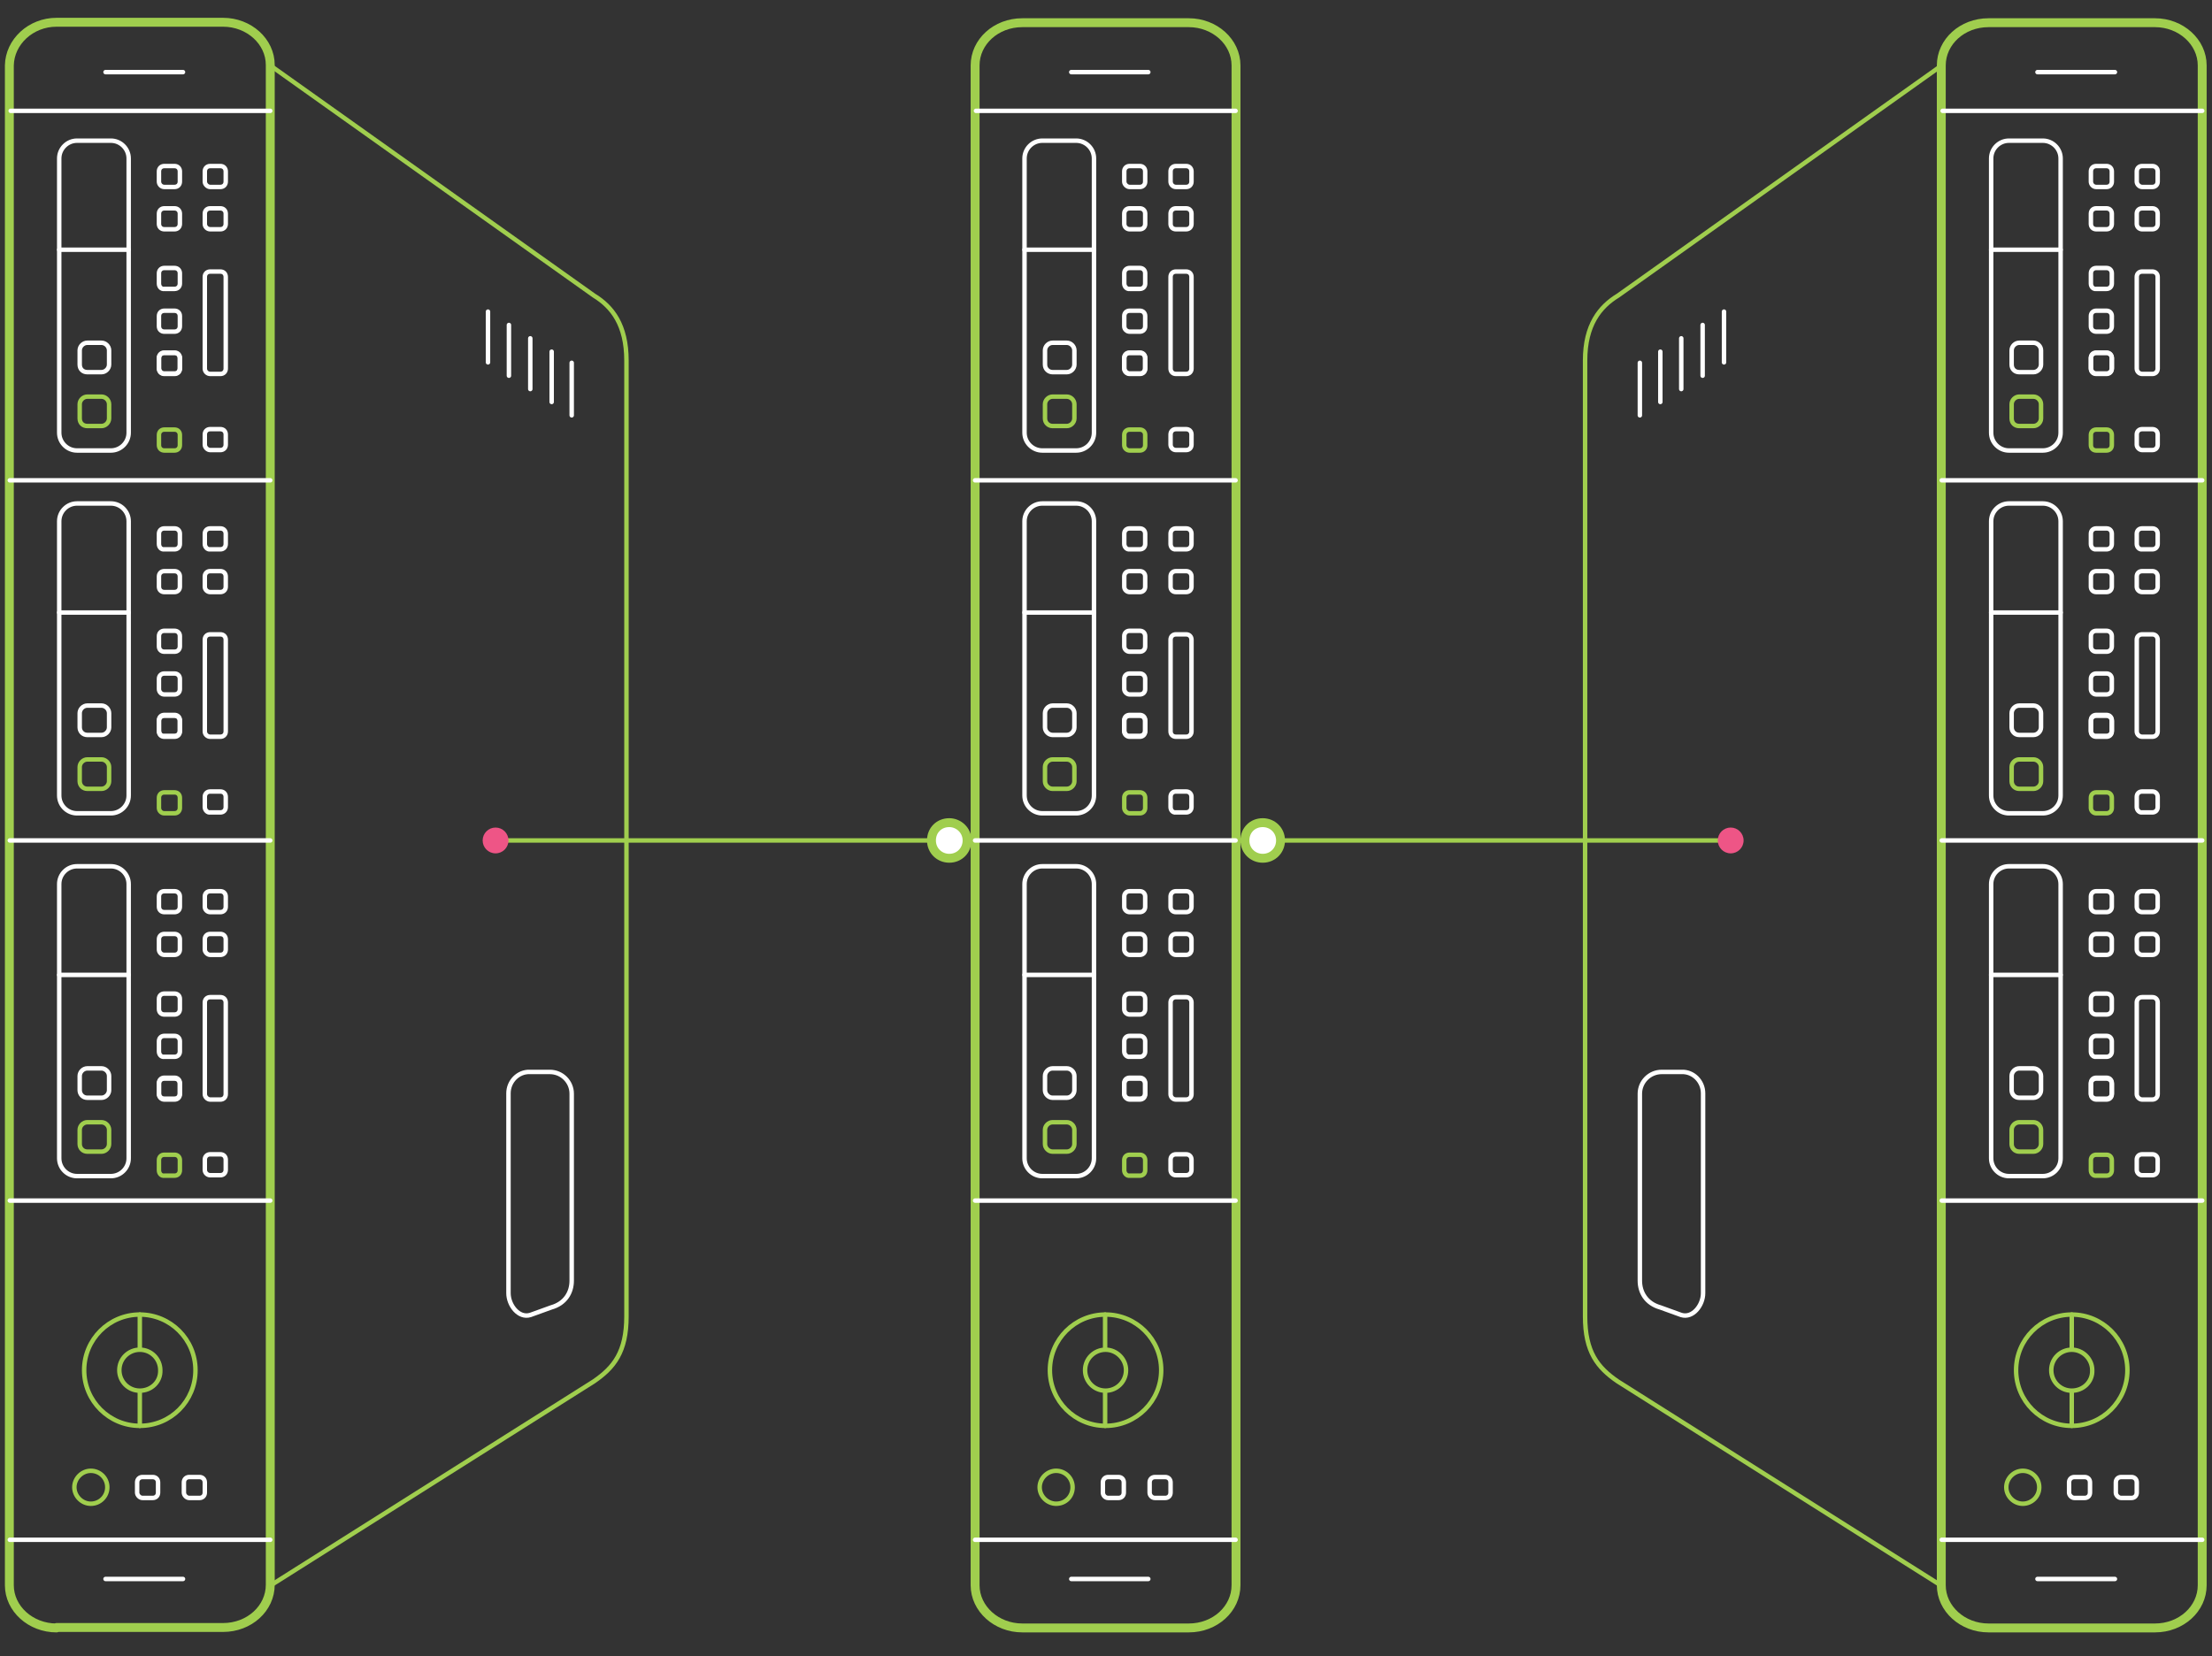 <svg xmlns="http://www.w3.org/2000/svg" viewBox="0 0 496.8 372">
  <rect x="0" y="0" width="496.8" height="372" fill="#333333" stroke="none"/>
  <style>
    .ddosl0{fill:none;stroke:#a0ce4e;stroke-miterlimit:10}.ddosl0,.ddosl1,.ddosl2{stroke-linecap:round;stroke-linejoin:round}.ddosl1{fill:none;stroke-width:2;stroke-miterlimit:10;stroke:#a0ce4e}.ddosl2{stroke:#a0ce4e}.ddosl2,.ddosl3,.ddosl4{fill:none;stroke-miterlimit:10}.ddosl3{stroke-linecap:round;stroke-linejoin:round;stroke:#fff}.ddosl4{stroke:#a0ce4e}.ddosl5{fill:#ee5586}.ddosl6{fill:#fff;stroke:#a0ce4e;stroke-width:2;stroke-linecap:round;stroke-linejoin:round;stroke-miterlimit:10}
  </style>
  <path class="ddosl0" d="M436.1 14.7l-72.7 51.7C359.3 68.9 356 73 356 81v214.7c0 8 2.8 11.5 7.3 14.6l72.7 45.9"/>
  <path class="ddosl1" d="M446.6 365.7c-5.8 0-10.6-4.3-10.6-9.6V14.7c0-5.3 4.7-9.6 10.6-9.6H484c5.8 0 10.6 4.3 10.6 9.6v341.4c0 5.3-4.7 9.6-10.6 9.6h-37.4z"/>
  <path class="ddosl0" d="M60.7 14.7l72.7 51.7c4.1 2.5 7.3 6.6 7.3 14.6v214.7c0 8-2.8 11.5-7.3 14.6l-72.7 45.9"/>
  <path class="ddosl1" d="M12.7 365.7c-5.8 0-10.6-4.3-10.6-9.6V14.7C2.2 9.4 6.9 5 12.7 5h37.4c5.8 0 10.6 4.3 10.6 9.6V356c0 5.3-4.7 9.6-10.6 9.6H12.7v.1z"/>
  <path id="svg-concept" class="ddosl2" d="M35.7 100v-2.3c0-.7.5-1.2 1.2-1.2h2.3c.7 0 1.2.5 1.2 1.2v2.3c0 .7-.5 1.2-1.2 1.2h-2.3c-.7 0-1.2-.5-1.2-1.2zM17.9 94v-3.2c0-.9.8-1.7 1.7-1.7h3.2c.9 0 1.7.8 1.7 1.7V94c0 .9-.8 1.7-1.7 1.7h-3.2c-1 0-1.7-.7-1.7-1.7zM35.7 181.5v-2.3c0-.7.5-1.2 1.2-1.2h2.3c.7 0 1.2.5 1.2 1.2v2.3c0 .7-.5 1.2-1.2 1.2h-2.3c-.7 0-1.2-.6-1.2-1.2zM17.9 175.5v-3.2c0-.9.8-1.7 1.7-1.7h3.2c.9 0 1.7.8 1.7 1.7v3.2c0 .9-.8 1.7-1.7 1.7h-3.2c-1 0-1.7-.8-1.7-1.7zM35.7 262.9v-2.3c0-.7.5-1.2 1.2-1.2h2.3c.7 0 1.2.5 1.2 1.2v2.3c0 .7-.5 1.2-1.2 1.2h-2.3c-.7.1-1.2-.5-1.2-1.2zM17.9 257v-3.2c0-.9.8-1.7 1.7-1.7h3.2c.9 0 1.7.8 1.7 1.7v3.2c0 .9-.8 1.7-1.7 1.7h-3.2c-1 0-1.7-.8-1.7-1.7zM31.4 320.3c-6.9 0-12.5-5.6-12.5-12.5s5.6-12.5 12.5-12.5 12.5 5.6 12.5 12.5-5.5 12.5-12.5 12.5z"/>
  <path id="svg-concept" class="ddosl2" d="M31.4 312.4c-2.6 0-4.6-2.1-4.6-4.6 0-2.6 2.1-4.6 4.6-4.6 2.6 0 4.6 2.1 4.6 4.6.1 2.6-2 4.6-4.6 4.6zM31.4 320.3v-7.9M31.4 303.2v-7.9"/>
  <path class="ddosl3" d="M60.7 24.9H2.4M60.7 345.9H2.2M13.3 97.2V35.6c0-2.2 1.8-4 4-4h7.6c2.2 0 4 1.8 4 4v61.6c0 2.2-1.8 4-4 4h-7.6c-2.2 0-4-1.8-4-4zM35.7 40.8v-2.3c0-.7.5-1.2 1.2-1.2h2.3c.7 0 1.2.5 1.2 1.2v2.3c0 .7-.5 1.2-1.2 1.2h-2.3c-.7 0-1.2-.6-1.2-1.2zM35.7 50.3V48c0-.7.5-1.2 1.2-1.2h2.3c.7 0 1.2.5 1.2 1.2v2.3c0 .7-.5 1.2-1.2 1.2h-2.3c-.7 0-1.2-.5-1.2-1.2zM35.7 63.7v-2.3c0-.7.5-1.2 1.2-1.2h2.3c.7 0 1.2.5 1.2 1.2v2.3c0 .7-.5 1.2-1.2 1.2h-2.3c-.7.1-1.2-.5-1.2-1.2zM46 40.8v-2.3c0-.7.5-1.2 1.2-1.2h2.3c.7 0 1.2.5 1.2 1.2v2.3c0 .7-.5 1.2-1.2 1.2h-2.3c-.6 0-1.2-.6-1.2-1.2zM46 50.3V48c0-.7.5-1.2 1.2-1.2h2.3c.7 0 1.2.5 1.2 1.2v2.3c0 .7-.5 1.2-1.2 1.2h-2.3c-.6 0-1.2-.5-1.2-1.2zM46 99.9v-2.3c0-.7.5-1.2 1.2-1.2h2.3c.7 0 1.2.5 1.2 1.2v2.3c0 .7-.5 1.2-1.2 1.2h-2.3c-.6 0-1.2-.6-1.2-1.2zM35.7 73.3V71c0-.7.5-1.2 1.2-1.2h2.3c.7 0 1.2.5 1.2 1.2v2.3c0 .7-.5 1.2-1.2 1.2h-2.3c-.7 0-1.2-.5-1.2-1.2zM35.7 82.7v-2.3c0-.7.5-1.2 1.2-1.2h2.3c.7 0 1.2.5 1.2 1.2v2.3c0 .7-.5 1.2-1.2 1.2h-2.3c-.7 0-1.2-.6-1.2-1.2z"/>
  <path class="ddosl3" d="M35.7 82.8v-2.3c0-.7.5-1.2 1.2-1.2h2.3c.7 0 1.2.5 1.2 1.2v2.3c0 .7-.5 1.2-1.2 1.2h-2.3c-.7 0-1.2-.5-1.2-1.2zM46 82.8V62.2c0-.7.5-1.2 1.2-1.2h2.3c.7 0 1.2.5 1.2 1.2v20.6c0 .7-.5 1.2-1.2 1.2h-2.3c-.6 0-1.2-.5-1.2-1.2zM28.9 56.1H13.3M17.9 81.9v-3.2c0-.9.8-1.7 1.7-1.7h3.2c.9 0 1.7.8 1.7 1.7v3.2c0 .9-.8 1.7-1.7 1.7h-3.2c-1 0-1.7-.7-1.7-1.7zM13.3 178.7v-61.6c0-2.2 1.8-4 4-4h7.6c2.2 0 4 1.8 4 4v61.6c0 2.2-1.8 4-4 4h-7.6c-2.2 0-4-1.8-4-4zM35.7 122.2v-2.3c0-.7.5-1.2 1.2-1.2h2.3c.7 0 1.2.5 1.2 1.2v2.3c0 .7-.5 1.2-1.2 1.2h-2.3c-.7.1-1.2-.5-1.2-1.2zM35.7 131.8v-2.3c0-.7.5-1.2 1.2-1.2h2.3c.7 0 1.2.5 1.2 1.2v2.3c0 .7-.5 1.2-1.2 1.2h-2.3c-.7 0-1.2-.5-1.2-1.2zM35.7 145.2v-2.3c0-.7.5-1.2 1.2-1.2h2.3c.7 0 1.2.5 1.2 1.2v2.3c0 .7-.5 1.2-1.2 1.2h-2.3c-.7 0-1.2-.5-1.2-1.2zM46 122.2v-2.3c0-.7.5-1.2 1.2-1.2h2.3c.7 0 1.2.5 1.2 1.2v2.3c0 .7-.5 1.2-1.2 1.2h-2.3c-.6.1-1.2-.5-1.2-1.2zM46 131.8v-2.3c0-.7.5-1.2 1.2-1.2h2.3c.7 0 1.2.5 1.2 1.2v2.3c0 .7-.5 1.2-1.2 1.2h-2.3c-.6 0-1.2-.5-1.2-1.2zM46 181.3V179c0-.7.5-1.2 1.2-1.2h2.3c.7 0 1.2.5 1.2 1.2v2.3c0 .7-.5 1.2-1.2 1.2h-2.3c-.6.1-1.2-.5-1.2-1.2zM35.7 154.8v-2.3c0-.7.5-1.2 1.2-1.2h2.3c.7 0 1.2.5 1.2 1.2v2.3c0 .7-.5 1.2-1.2 1.2h-2.3c-.7 0-1.2-.6-1.2-1.2zM35.7 164.1v-2.3c0-.7.5-1.2 1.2-1.2h2.3c.7 0 1.2.5 1.2 1.2v2.3c0 .7-.5 1.2-1.2 1.2h-2.3c-.7.1-1.2-.5-1.2-1.2z"/>
  <path class="ddosl3" d="M35.7 164.3V162c0-.7.5-1.2 1.2-1.2h2.3c.7 0 1.2.5 1.2 1.2v2.3c0 .7-.5 1.2-1.2 1.2h-2.3c-.7 0-1.2-.5-1.2-1.2zM46 164.3v-20.6c0-.7.5-1.2 1.2-1.2h2.3c.7 0 1.2.5 1.2 1.2v20.6c0 .7-.5 1.2-1.2 1.2h-2.3c-.6 0-1.2-.5-1.2-1.2zM28.9 137.6H13.3M17.9 163.4v-3.2c0-.9.8-1.7 1.7-1.7h3.2c.9 0 1.7.8 1.7 1.7v3.2c0 .9-.8 1.7-1.7 1.7h-3.2c-1 0-1.7-.8-1.7-1.7zM13.3 260.2v-61.6c0-2.2 1.8-4 4-4h7.6c2.2 0 4 1.8 4 4v61.6c0 2.2-1.8 4-4 4h-7.6c-2.2 0-4-1.8-4-4zM35.7 203.7v-2.3c0-.7.5-1.2 1.2-1.2h2.3c.7 0 1.2.5 1.2 1.2v2.3c0 .7-.5 1.2-1.2 1.2h-2.3c-.7 0-1.2-.5-1.2-1.2zM35.7 213.3V211c0-.7.5-1.2 1.2-1.2h2.3c.7 0 1.2.5 1.2 1.2v2.3c0 .7-.5 1.2-1.2 1.2h-2.3c-.7 0-1.2-.6-1.2-1.2zM35.7 226.7v-2.3c0-.7.5-1.2 1.2-1.2h2.3c.7 0 1.2.5 1.2 1.2v2.3c0 .7-.5 1.2-1.2 1.2h-2.3c-.7 0-1.2-.5-1.2-1.2zM46 203.7v-2.3c0-.7.5-1.2 1.2-1.2h2.3c.7 0 1.2.5 1.2 1.2v2.3c0 .7-.5 1.2-1.2 1.2h-2.3c-.6 0-1.2-.5-1.2-1.2zM46 213.3V211c0-.7.5-1.2 1.2-1.2h2.3c.7 0 1.2.5 1.2 1.2v2.3c0 .7-.5 1.2-1.2 1.2h-2.3c-.6 0-1.2-.6-1.2-1.2zM46 262.8v-2.3c0-.7.5-1.2 1.2-1.2h2.3c.7 0 1.2.5 1.2 1.2v2.3c0 .7-.5 1.2-1.2 1.2h-2.3c-.6 0-1.2-.5-1.2-1.2zM35.7 236.2v-2.3c0-.7.5-1.2 1.2-1.2h2.3c.7 0 1.2.5 1.2 1.2v2.3c0 .7-.5 1.2-1.2 1.2h-2.3c-.7.1-1.2-.5-1.2-1.2zM35.7 245.6v-2.3c0-.7.5-1.2 1.2-1.2h2.3c.7 0 1.2.5 1.2 1.2v2.3c0 .7-.5 1.2-1.2 1.2h-2.3c-.7 0-1.2-.5-1.2-1.2z"/>
  <path class="ddosl3" d="M35.7 245.8v-2.3c0-.7.5-1.2 1.2-1.2h2.3c.7 0 1.2.5 1.2 1.2v2.3c0 .7-.5 1.2-1.2 1.2h-2.3c-.7 0-1.2-.6-1.2-1.2z"/>
  <path id="svg-concept" class="ddosl2" d="M20.4 337.8c-2 0-3.7-1.7-3.7-3.7s1.7-3.7 3.7-3.7 3.7 1.6 3.7 3.7-1.7 3.7-3.7 3.7z"/>
  <path class="ddosl3" d="M30.8 335.3V333c0-.7.5-1.2 1.2-1.2h2.3c.7 0 1.2.5 1.2 1.2v2.3c0 .7-.5 1.2-1.2 1.2H32c-.6 0-1.2-.6-1.2-1.2zM41.3 335.3V333c0-.7.5-1.2 1.2-1.2h2.3c.7 0 1.2.5 1.2 1.2v2.3c0 .7-.5 1.2-1.2 1.2h-2.3c-.6 0-1.2-.6-1.2-1.2zM46 245.8v-20.6c0-.7.5-1.2 1.2-1.2h2.3c.7 0 1.2.5 1.2 1.2v20.6c0 .7-.5 1.2-1.2 1.2h-2.3c-.6 0-1.2-.6-1.2-1.2zM28.9 219H13.3M17.9 244.9v-3.2c0-.9.8-1.7 1.7-1.7h3.2c.9 0 1.7.8 1.7 1.7v3.2c0 .9-.8 1.7-1.7 1.7h-3.2c-1 0-1.7-.8-1.7-1.7zM60.7 107.9H2.2M128.4 93.3V81.5M123.9 90.3V79M119.1 87.4V76M114.3 84.4V73M109.6 81.4V70M41.1 16.2H23.7M41.1 354.7H23.7M60.7 188.8H2.2M60.7 269.7H2.2M114.2 245.6v44.9c0 2.7 2.3 5.7 4.9 4.9l4.7-1.7c3.2-.9 4.6-3.4 4.6-6v-42c0-2.7-2.2-4.9-4.9-4.9H119c-2.6-.1-4.8 2.1-4.8 4.8z"/>
  <path id="svg-concept" class="ddosl2" d="M469.6 100v-2.3c0-.7.5-1.2 1.2-1.2h2.3c.7 0 1.2.5 1.2 1.2v2.3c0 .7-.5 1.2-1.2 1.2h-2.3c-.7 0-1.2-.5-1.2-1.2zM451.8 94v-3.2c0-.9.8-1.7 1.7-1.7h3.2c.9 0 1.7.8 1.7 1.7V94c0 .9-.8 1.7-1.7 1.7h-3.2c-1 0-1.7-.7-1.7-1.7zM469.6 181.5v-2.3c0-.7.5-1.2 1.2-1.2h2.3c.7 0 1.2.5 1.2 1.2v2.3c0 .7-.5 1.2-1.2 1.2h-2.3c-.7 0-1.2-.6-1.2-1.2zM451.8 175.5v-3.2c0-.9.8-1.7 1.7-1.7h3.2c.9 0 1.7.8 1.7 1.7v3.2c0 .9-.8 1.7-1.7 1.7h-3.2c-1 0-1.7-.8-1.7-1.7zM469.6 262.9v-2.3c0-.7.5-1.2 1.2-1.2h2.3c.7 0 1.2.5 1.2 1.2v2.3c0 .7-.5 1.2-1.2 1.2h-2.3c-.7.1-1.2-.5-1.2-1.2zM451.8 257v-3.2c0-.9.8-1.7 1.7-1.7h3.2c.9 0 1.7.8 1.7 1.7v3.2c0 .9-.8 1.7-1.7 1.7h-3.2c-1 0-1.7-.8-1.7-1.7zM465.3 320.3c-6.9 0-12.5-5.6-12.5-12.5s5.6-12.5 12.5-12.5 12.5 5.6 12.5 12.5-5.6 12.5-12.5 12.5z"/>
  <path id="svg-concept" class="ddosl2" d="M465.3 312.4c-2.6 0-4.6-2.1-4.6-4.6 0-2.6 2.1-4.6 4.6-4.6s4.6 2.1 4.6 4.6c.1 2.6-2 4.6-4.6 4.6zM465.3 320.3v-7.9M465.3 303.2v-7.9"/>
  <path class="ddosl3" d="M494.6 24.9h-58.3M494.6 345.9h-58.5M447.2 97.2V35.6c0-2.2 1.8-4 4-4h7.6c2.2 0 4 1.8 4 4v61.6c0 2.2-1.8 4-4 4h-7.6c-2.2 0-4-1.8-4-4zM469.6 40.8v-2.3c0-.7.5-1.2 1.2-1.2h2.3c.7 0 1.2.5 1.2 1.2v2.3c0 .7-.5 1.2-1.2 1.2h-2.3c-.7 0-1.2-.6-1.2-1.2zM469.6 50.3V48c0-.7.5-1.2 1.2-1.2h2.3c.7 0 1.2.5 1.2 1.2v2.3c0 .7-.5 1.2-1.2 1.2h-2.3c-.7 0-1.2-.5-1.2-1.2zM469.6 63.7v-2.3c0-.7.5-1.2 1.2-1.2h2.3c.7 0 1.2.5 1.2 1.2v2.3c0 .7-.5 1.2-1.2 1.2h-2.3c-.7.1-1.2-.5-1.2-1.2zM479.9 40.8v-2.3c0-.7.5-1.2 1.2-1.2h2.3c.7 0 1.2.5 1.2 1.2v2.3c0 .7-.5 1.2-1.2 1.2h-2.3c-.6 0-1.2-.6-1.2-1.2zM479.9 50.3V48c0-.7.5-1.2 1.2-1.2h2.3c.7 0 1.2.5 1.2 1.2v2.3c0 .7-.5 1.2-1.2 1.2h-2.3c-.6 0-1.2-.5-1.2-1.2zM479.9 99.9v-2.3c0-.7.5-1.2 1.2-1.2h2.3c.7 0 1.2.5 1.2 1.2v2.3c0 .7-.5 1.2-1.2 1.2h-2.3c-.6 0-1.2-.6-1.2-1.2zM469.6 73.3V71c0-.7.5-1.2 1.2-1.2h2.3c.7 0 1.2.5 1.2 1.2v2.3c0 .7-.5 1.2-1.2 1.2h-2.3c-.7 0-1.2-.5-1.2-1.2zM469.6 82.7v-2.3c0-.7.5-1.2 1.2-1.2h2.3c.7 0 1.2.5 1.2 1.2v2.3c0 .7-.5 1.2-1.2 1.2h-2.3c-.7 0-1.2-.6-1.2-1.2z"/>
  <path class="ddosl3" d="M469.6 82.8v-2.3c0-.7.5-1.2 1.2-1.2h2.3c.7 0 1.2.5 1.2 1.2v2.3c0 .7-.5 1.2-1.2 1.2h-2.3c-.7 0-1.2-.5-1.2-1.2zM479.9 82.8V62.2c0-.7.5-1.2 1.2-1.2h2.3c.7 0 1.2.5 1.2 1.2v20.6c0 .7-.5 1.2-1.2 1.2h-2.3c-.6 0-1.2-.5-1.2-1.2zM462.8 56.1h-15.6M451.8 81.9v-3.2c0-.9.8-1.7 1.7-1.7h3.2c.9 0 1.7.8 1.7 1.7v3.2c0 .9-.8 1.7-1.7 1.7h-3.2c-1 0-1.7-.7-1.7-1.7zM447.2 178.7v-61.6c0-2.2 1.8-4 4-4h7.6c2.2 0 4 1.8 4 4v61.6c0 2.2-1.8 4-4 4h-7.6c-2.2 0-4-1.8-4-4zM469.6 122.2v-2.3c0-.7.5-1.2 1.2-1.2h2.3c.7 0 1.2.5 1.2 1.2v2.3c0 .7-.5 1.2-1.2 1.2h-2.3c-.7.1-1.2-.5-1.2-1.2zM469.6 131.8v-2.3c0-.7.5-1.2 1.2-1.2h2.3c.7 0 1.2.5 1.2 1.2v2.3c0 .7-.5 1.2-1.2 1.2h-2.3c-.7 0-1.2-.5-1.2-1.2zM469.6 145.2v-2.3c0-.7.5-1.2 1.2-1.2h2.3c.7 0 1.2.5 1.2 1.2v2.3c0 .7-.5 1.2-1.2 1.2h-2.3c-.7 0-1.2-.5-1.2-1.2zM479.9 122.2v-2.3c0-.7.5-1.2 1.2-1.2h2.3c.7 0 1.2.5 1.2 1.2v2.3c0 .7-.5 1.2-1.2 1.2h-2.3c-.6.1-1.2-.5-1.2-1.2zM479.9 131.8v-2.3c0-.7.5-1.2 1.2-1.2h2.3c.7 0 1.2.5 1.2 1.2v2.3c0 .7-.5 1.2-1.2 1.2h-2.3c-.6 0-1.2-.5-1.2-1.2zM479.9 181.3V179c0-.7.5-1.2 1.2-1.2h2.3c.7 0 1.2.5 1.2 1.2v2.3c0 .7-.5 1.2-1.2 1.2h-2.3c-.6.1-1.2-.5-1.2-1.2zM469.6 154.8v-2.3c0-.7.5-1.2 1.2-1.2h2.3c.7 0 1.2.5 1.2 1.2v2.3c0 .7-.5 1.2-1.2 1.2h-2.3c-.7 0-1.2-.6-1.2-1.2zM469.6 164.1v-2.3c0-.7.5-1.2 1.2-1.2h2.3c.7 0 1.2.5 1.2 1.2v2.3c0 .7-.5 1.2-1.2 1.2h-2.3c-.7.1-1.2-.5-1.2-1.2z"/>
  <path class="ddosl3" d="M469.6 164.3V162c0-.7.5-1.2 1.2-1.2h2.3c.7 0 1.2.5 1.2 1.2v2.3c0 .7-.5 1.2-1.2 1.2h-2.3c-.7 0-1.2-.5-1.2-1.2zM479.9 164.3v-20.6c0-.7.5-1.2 1.2-1.2h2.3c.7 0 1.2.5 1.2 1.2v20.6c0 .7-.5 1.2-1.2 1.2h-2.3c-.6 0-1.2-.5-1.2-1.2zM462.8 137.6h-15.6M451.8 163.4v-3.2c0-.9.8-1.7 1.7-1.7h3.2c.9 0 1.7.8 1.7 1.7v3.2c0 .9-.8 1.7-1.7 1.7h-3.2c-1 0-1.7-.8-1.7-1.7zM447.2 260.2v-61.6c0-2.2 1.8-4 4-4h7.6c2.2 0 4 1.8 4 4v61.6c0 2.2-1.8 4-4 4h-7.6c-2.2 0-4-1.8-4-4zM469.6 203.7v-2.3c0-.7.5-1.2 1.2-1.2h2.3c.7 0 1.2.5 1.2 1.2v2.3c0 .7-.5 1.2-1.2 1.2h-2.3c-.7 0-1.2-.5-1.2-1.2zM469.6 213.3V211c0-.7.5-1.2 1.2-1.2h2.3c.7 0 1.2.5 1.2 1.2v2.3c0 .7-.5 1.2-1.2 1.2h-2.3c-.7 0-1.2-.6-1.2-1.2zM469.6 226.7v-2.3c0-.7.5-1.2 1.2-1.2h2.3c.7 0 1.2.5 1.2 1.2v2.3c0 .7-.5 1.2-1.2 1.2h-2.3c-.7 0-1.2-.5-1.2-1.2zM479.9 203.7v-2.3c0-.7.5-1.2 1.2-1.2h2.3c.7 0 1.2.5 1.2 1.2v2.3c0 .7-.5 1.2-1.2 1.2h-2.3c-.6 0-1.2-.5-1.2-1.2zM479.9 213.3V211c0-.7.5-1.2 1.2-1.2h2.3c.7 0 1.2.5 1.2 1.2v2.3c0 .7-.5 1.2-1.2 1.2h-2.3c-.6 0-1.2-.6-1.2-1.2zM479.9 262.8v-2.3c0-.7.5-1.2 1.2-1.2h2.3c.7 0 1.2.5 1.2 1.2v2.3c0 .7-.5 1.2-1.2 1.2h-2.3c-.6 0-1.2-.5-1.2-1.2zM469.6 236.2v-2.3c0-.7.5-1.2 1.2-1.2h2.3c.7 0 1.2.5 1.2 1.2v2.3c0 .7-.5 1.2-1.2 1.2h-2.3c-.7.1-1.2-.5-1.2-1.2zM469.6 245.6v-2.3c0-.7.5-1.2 1.2-1.2h2.3c.7 0 1.2.5 1.2 1.2v2.3c0 .7-.5 1.2-1.2 1.2h-2.3c-.7 0-1.2-.5-1.2-1.2z"/>
  <path class="ddosl3" d="M469.6 245.8v-2.3c0-.7.5-1.2 1.2-1.2h2.3c.7 0 1.2.5 1.2 1.2v2.3c0 .7-.5 1.2-1.2 1.2h-2.3c-.7 0-1.2-.6-1.2-1.2z"/>
  <path id="svg-concept" class="ddosl2" d="M454.3 337.8c-2 0-3.7-1.7-3.7-3.7s1.7-3.7 3.7-3.7 3.7 1.6 3.7 3.7-1.7 3.7-3.7 3.7z"/>
  <path class="ddosl3" d="M464.7 335.3V333c0-.7.5-1.2 1.2-1.2h2.3c.7 0 1.2.5 1.2 1.2v2.3c0 .7-.5 1.2-1.2 1.2h-2.3c-.6 0-1.2-.6-1.2-1.2zM475.2 335.3V333c0-.7.5-1.2 1.2-1.2h2.3c.7 0 1.2.5 1.2 1.2v2.3c0 .7-.5 1.2-1.2 1.2h-2.3c-.6 0-1.2-.6-1.2-1.2zM479.9 245.8v-20.6c0-.7.5-1.2 1.2-1.2h2.3c.7 0 1.2.5 1.2 1.2v20.6c0 .7-.5 1.2-1.2 1.2h-2.3c-.6 0-1.2-.6-1.2-1.2zM462.8 219h-15.6M451.8 244.9v-3.2c0-.9.8-1.7 1.7-1.7h3.2c.9 0 1.7.8 1.7 1.7v3.2c0 .9-.8 1.7-1.7 1.7h-3.2c-1 0-1.7-.8-1.7-1.7zM494.6 107.9h-58.5M368.3 93.3V81.5M372.9 90.3V79M377.6 87.4V76M382.4 84.4V73M387.2 81.4V70M475 16.2h-17.4M475 354.7h-17.4M494.6 188.8h-58.5M494.6 269.7h-58.5M382.5 245.6v44.9c0 2.7-2.3 5.7-4.9 4.9l-4.7-1.7c-3.2-.9-4.6-3.4-4.6-6v-42c0-2.7 2.2-4.9 4.9-4.9h4.5c2.6-.1 4.8 2.1 4.8 4.8z"/>
  <path class="ddosl1" d="M229.6 365.7c-5.8 0-10.6-4.3-10.6-9.6V14.7c0-5.3 4.7-9.6 10.6-9.6H267c5.8 0 10.6 4.3 10.6 9.6v341.4c0 5.3-4.7 9.6-10.6 9.6h-37.4z"/>
  <path id="svg-concept" class="ddosl2" d="M252.5 100v-2.3c0-.7.5-1.2 1.2-1.2h2.3c.7 0 1.2.5 1.2 1.2v2.3c0 .7-.5 1.2-1.2 1.2h-2.3c-.6 0-1.2-.5-1.2-1.2zM234.7 94v-3.2c0-.9.8-1.7 1.7-1.7h3.2c.9 0 1.7.8 1.7 1.7V94c0 .9-.8 1.7-1.7 1.7h-3.2c-.9 0-1.7-.7-1.7-1.7zM252.5 181.5v-2.3c0-.7.5-1.2 1.2-1.2h2.3c.7 0 1.2.5 1.2 1.2v2.3c0 .7-.5 1.2-1.2 1.2h-2.3c-.6 0-1.2-.6-1.2-1.2zM234.7 175.5v-3.2c0-.9.8-1.7 1.7-1.7h3.2c.9 0 1.7.8 1.7 1.7v3.2c0 .9-.8 1.7-1.7 1.7h-3.2c-.9 0-1.7-.8-1.7-1.7zM252.5 262.9v-2.3c0-.7.5-1.2 1.2-1.2h2.3c.7 0 1.2.5 1.2 1.2v2.3c0 .7-.5 1.2-1.2 1.2h-2.3c-.6.1-1.2-.5-1.2-1.2zM234.7 257v-3.2c0-.9.8-1.7 1.7-1.7h3.2c.9 0 1.7.8 1.7 1.7v3.2c0 .9-.8 1.7-1.7 1.7h-3.2c-.9 0-1.7-.8-1.7-1.7zM248.3 320.3c-6.9 0-12.5-5.6-12.5-12.5s5.6-12.5 12.5-12.5 12.5 5.6 12.5 12.5-5.6 12.5-12.5 12.5z"/>
  <path id="svg-concept" class="ddosl2" d="M248.3 312.4c-2.6 0-4.6-2.1-4.6-4.6 0-2.6 2.1-4.6 4.6-4.6s4.6 2.1 4.6 4.6c0 2.6-2.1 4.6-4.6 4.6zM248.2 320.3v-7.9M248.2 303.2v-7.9"/>
  <path class="ddosl3" d="M277.5 24.9h-58.3M277.5 345.9H219M230.1 97.2V35.6c0-2.2 1.8-4 4-4h7.6c2.2 0 4 1.8 4 4v61.6c0 2.2-1.8 4-4 4h-7.6c-2.2 0-4-1.8-4-4zM252.5 40.8v-2.3c0-.7.5-1.2 1.2-1.2h2.3c.7 0 1.2.5 1.2 1.2v2.3c0 .7-.5 1.2-1.2 1.2h-2.3c-.6 0-1.2-.6-1.2-1.2zM252.5 50.3V48c0-.7.5-1.2 1.2-1.2h2.3c.7 0 1.2.5 1.2 1.2v2.3c0 .7-.5 1.2-1.2 1.2h-2.3c-.6 0-1.2-.5-1.2-1.2zM252.5 63.7v-2.3c0-.7.5-1.2 1.2-1.2h2.3c.7 0 1.2.5 1.2 1.2v2.3c0 .7-.5 1.2-1.2 1.2h-2.3c-.6.1-1.2-.5-1.2-1.2zM262.9 40.8v-2.3c0-.7.5-1.2 1.2-1.2h2.3c.7 0 1.2.5 1.2 1.2v2.3c0 .7-.5 1.2-1.2 1.2h-2.3c-.7 0-1.2-.6-1.2-1.2zM262.9 50.3V48c0-.7.5-1.2 1.2-1.2h2.3c.7 0 1.2.5 1.2 1.2v2.3c0 .7-.5 1.2-1.2 1.2h-2.3c-.7 0-1.2-.5-1.2-1.2zM262.9 99.9v-2.3c0-.7.5-1.2 1.2-1.2h2.3c.7 0 1.2.5 1.2 1.2v2.3c0 .7-.5 1.2-1.2 1.2h-2.3c-.7 0-1.2-.6-1.2-1.2zM252.5 73.3V71c0-.7.5-1.2 1.2-1.2h2.3c.7 0 1.2.5 1.2 1.2v2.3c0 .7-.5 1.2-1.2 1.2h-2.3c-.6 0-1.2-.5-1.2-1.2zM252.5 82.7v-2.3c0-.7.5-1.2 1.2-1.2h2.3c.7 0 1.2.5 1.2 1.2v2.3c0 .7-.5 1.2-1.2 1.2h-2.3c-.6 0-1.2-.6-1.2-1.2z"/>
  <path class="ddosl3" d="M252.5 82.8v-2.3c0-.7.5-1.2 1.2-1.2h2.3c.7 0 1.2.5 1.2 1.2v2.3c0 .7-.5 1.2-1.2 1.2h-2.3c-.6 0-1.2-.5-1.2-1.2zM262.9 82.8V62.2c0-.7.5-1.2 1.2-1.2h2.3c.7 0 1.2.5 1.2 1.2v20.6c0 .7-.5 1.2-1.2 1.2h-2.3c-.7 0-1.2-.5-1.2-1.2zM245.7 56.1h-15.6M234.7 81.9v-3.2c0-.9.8-1.7 1.7-1.7h3.2c.9 0 1.7.8 1.7 1.7v3.2c0 .9-.8 1.7-1.7 1.7h-3.2c-.9 0-1.7-.7-1.7-1.7zM230.1 178.7v-61.6c0-2.2 1.8-4 4-4h7.6c2.2 0 4 1.8 4 4v61.6c0 2.2-1.8 4-4 4h-7.6c-2.2 0-4-1.8-4-4zM252.5 122.2v-2.3c0-.7.5-1.2 1.2-1.2h2.3c.7 0 1.2.5 1.2 1.2v2.3c0 .7-.5 1.2-1.2 1.2h-2.3c-.6.1-1.2-.5-1.2-1.2zM252.5 131.8v-2.3c0-.7.5-1.2 1.2-1.2h2.3c.7 0 1.2.5 1.2 1.2v2.3c0 .7-.5 1.2-1.2 1.2h-2.3c-.6 0-1.2-.5-1.2-1.2zM252.5 145.2v-2.3c0-.7.5-1.2 1.2-1.2h2.3c.7 0 1.2.5 1.2 1.2v2.3c0 .7-.5 1.2-1.2 1.2h-2.3c-.6 0-1.2-.5-1.2-1.2zM262.9 122.2v-2.3c0-.7.5-1.2 1.2-1.2h2.3c.7 0 1.2.5 1.2 1.2v2.3c0 .7-.5 1.2-1.2 1.2h-2.3c-.7.1-1.2-.5-1.2-1.2zM262.9 131.8v-2.3c0-.7.5-1.2 1.2-1.2h2.3c.7 0 1.2.5 1.2 1.2v2.3c0 .7-.5 1.2-1.2 1.2h-2.3c-.7 0-1.2-.5-1.2-1.2zM262.9 181.3V179c0-.7.5-1.2 1.2-1.2h2.3c.7 0 1.2.5 1.2 1.2v2.3c0 .7-.5 1.2-1.2 1.2h-2.3c-.7.1-1.2-.5-1.2-1.2zM252.5 154.8v-2.3c0-.7.5-1.2 1.2-1.2h2.3c.7 0 1.2.5 1.2 1.2v2.3c0 .7-.5 1.2-1.2 1.2h-2.3c-.6 0-1.2-.6-1.2-1.2zM252.5 164.1v-2.3c0-.7.5-1.2 1.2-1.2h2.3c.7 0 1.2.5 1.2 1.2v2.3c0 .7-.5 1.2-1.2 1.2h-2.3c-.6.1-1.2-.5-1.2-1.2z"/>
  <path class="ddosl3" d="M252.5 164.3V162c0-.7.5-1.2 1.2-1.2h2.3c.7 0 1.2.5 1.2 1.2v2.3c0 .7-.5 1.2-1.2 1.2h-2.3c-.6 0-1.2-.5-1.2-1.2zM262.9 164.3v-20.6c0-.7.5-1.2 1.2-1.2h2.3c.7 0 1.2.5 1.2 1.2v20.6c0 .7-.5 1.2-1.2 1.2h-2.3c-.7 0-1.2-.5-1.2-1.2zM245.7 137.6h-15.6M234.7 163.4v-3.2c0-.9.8-1.7 1.7-1.7h3.2c.9 0 1.7.8 1.7 1.7v3.2c0 .9-.8 1.7-1.7 1.7h-3.2c-.9 0-1.7-.8-1.7-1.7zM230.1 260.2v-61.6c0-2.2 1.8-4 4-4h7.6c2.2 0 4 1.8 4 4v61.6c0 2.2-1.8 4-4 4h-7.6c-2.2 0-4-1.8-4-4zM252.5 203.7v-2.3c0-.7.5-1.2 1.2-1.2h2.3c.7 0 1.2.5 1.2 1.2v2.3c0 .7-.5 1.2-1.2 1.2h-2.3c-.6 0-1.2-.5-1.2-1.2zM252.5 213.3V211c0-.7.5-1.2 1.2-1.2h2.3c.7 0 1.2.5 1.2 1.2v2.3c0 .7-.5 1.2-1.2 1.2h-2.3c-.6 0-1.2-.6-1.2-1.2zM252.5 226.7v-2.3c0-.7.5-1.2 1.2-1.2h2.3c.7 0 1.2.5 1.2 1.2v2.3c0 .7-.5 1.2-1.2 1.2h-2.3c-.6 0-1.2-.5-1.2-1.2zM262.9 203.7v-2.3c0-.7.5-1.2 1.2-1.2h2.3c.7 0 1.2.5 1.2 1.2v2.3c0 .7-.5 1.2-1.2 1.2h-2.3c-.7 0-1.2-.5-1.2-1.2zM262.9 213.3V211c0-.7.5-1.2 1.2-1.2h2.3c.7 0 1.2.5 1.2 1.2v2.3c0 .7-.5 1.2-1.2 1.2h-2.3c-.7 0-1.2-.6-1.2-1.2zM262.9 262.8v-2.3c0-.7.5-1.2 1.2-1.2h2.3c.7 0 1.2.5 1.2 1.2v2.3c0 .7-.5 1.2-1.2 1.2h-2.3c-.7 0-1.2-.5-1.2-1.2zM252.5 236.2v-2.3c0-.7.5-1.2 1.2-1.2h2.3c.7 0 1.2.5 1.2 1.2v2.3c0 .7-.5 1.2-1.2 1.2h-2.3c-.6.1-1.2-.5-1.2-1.2zM252.5 245.6v-2.3c0-.7.5-1.2 1.2-1.2h2.3c.7 0 1.2.5 1.2 1.2v2.3c0 .7-.5 1.2-1.2 1.2h-2.3c-.6 0-1.2-.5-1.2-1.2z"/>
  <path class="ddosl3" d="M252.5 245.8v-2.3c0-.7.5-1.2 1.2-1.2h2.3c.7 0 1.2.5 1.2 1.2v2.3c0 .7-.5 1.2-1.2 1.2h-2.3c-.6 0-1.2-.6-1.2-1.2z"/>
  <path id="svg-concept" class="ddosl2" d="M237.2 337.8c-2 0-3.7-1.7-3.7-3.7s1.7-3.7 3.7-3.7 3.7 1.6 3.7 3.7-1.6 3.7-3.7 3.7z"/>
  <path class="ddosl3" d="M247.7 335.3V333c0-.7.5-1.2 1.2-1.2h2.3c.7 0 1.2.5 1.2 1.2v2.3c0 .7-.5 1.2-1.2 1.2h-2.3c-.7 0-1.2-.6-1.2-1.2zM258.2 335.3V333c0-.7.5-1.2 1.2-1.2h2.3c.7 0 1.2.5 1.2 1.2v2.3c0 .7-.5 1.2-1.2 1.2h-2.3c-.7 0-1.2-.6-1.2-1.2zM262.9 245.8v-20.6c0-.7.5-1.2 1.2-1.2h2.3c.7 0 1.2.5 1.2 1.2v20.6c0 .7-.5 1.2-1.2 1.2h-2.3c-.7 0-1.2-.6-1.2-1.2zM245.7 219h-15.6M234.7 244.9v-3.2c0-.9.8-1.7 1.7-1.7h3.2c.9 0 1.7.8 1.7 1.7v3.2c0 .9-.8 1.7-1.7 1.7h-3.2c-.9 0-1.7-.8-1.7-1.7zM277.5 107.9H219M257.9 16.2h-17.3M257.9 354.7h-17.3M277.5 188.8H219M277.5 269.7H219"/>
  <g>
    <path class="ddosl4" d="M111.3 188.8h106.8M278.6 188.8h109.9"/>
    <circle id="svg-ico" class="ddosl5" cx="111.3" cy="188.8" r="2.9"/>
    <circle id="svg-ico" class="ddosl5" cx="388.7" cy="188.8" r="2.9"/>
  </g>
  <g>
    <path id="svg-concept" class="ddosl6" d="M217.2 188.8c0 2.2-1.7 4-4 4-2.2 0-4-1.7-4-4s1.7-4 4-4c2.1 0 4 1.7 4 4z"/>
    <animateMotion accumulate="none" additive="replace" begin="0s" calcMode="paced" dur="3s" fill="remove" path="M0, 0 -95 0 0 0" repeatCount="indefinite" restart="always"/>
  </g>
  <g>
    <path id="svg-concept" class="ddosl6" d="M287.6 188.8c0 2.2-1.7 4-4 4-2.2 0-4-1.7-4-4s1.7-4 4-4c2.2 0 4 1.7 4 4z"/>
    <animateMotion accumulate="none" additive="replace" begin="0s" calcMode="paced" dur="3s" fill="remove" path="M0, 0 95 0 0 0" repeatCount="indefinite" restart="always"/>
  </g>
</svg>
